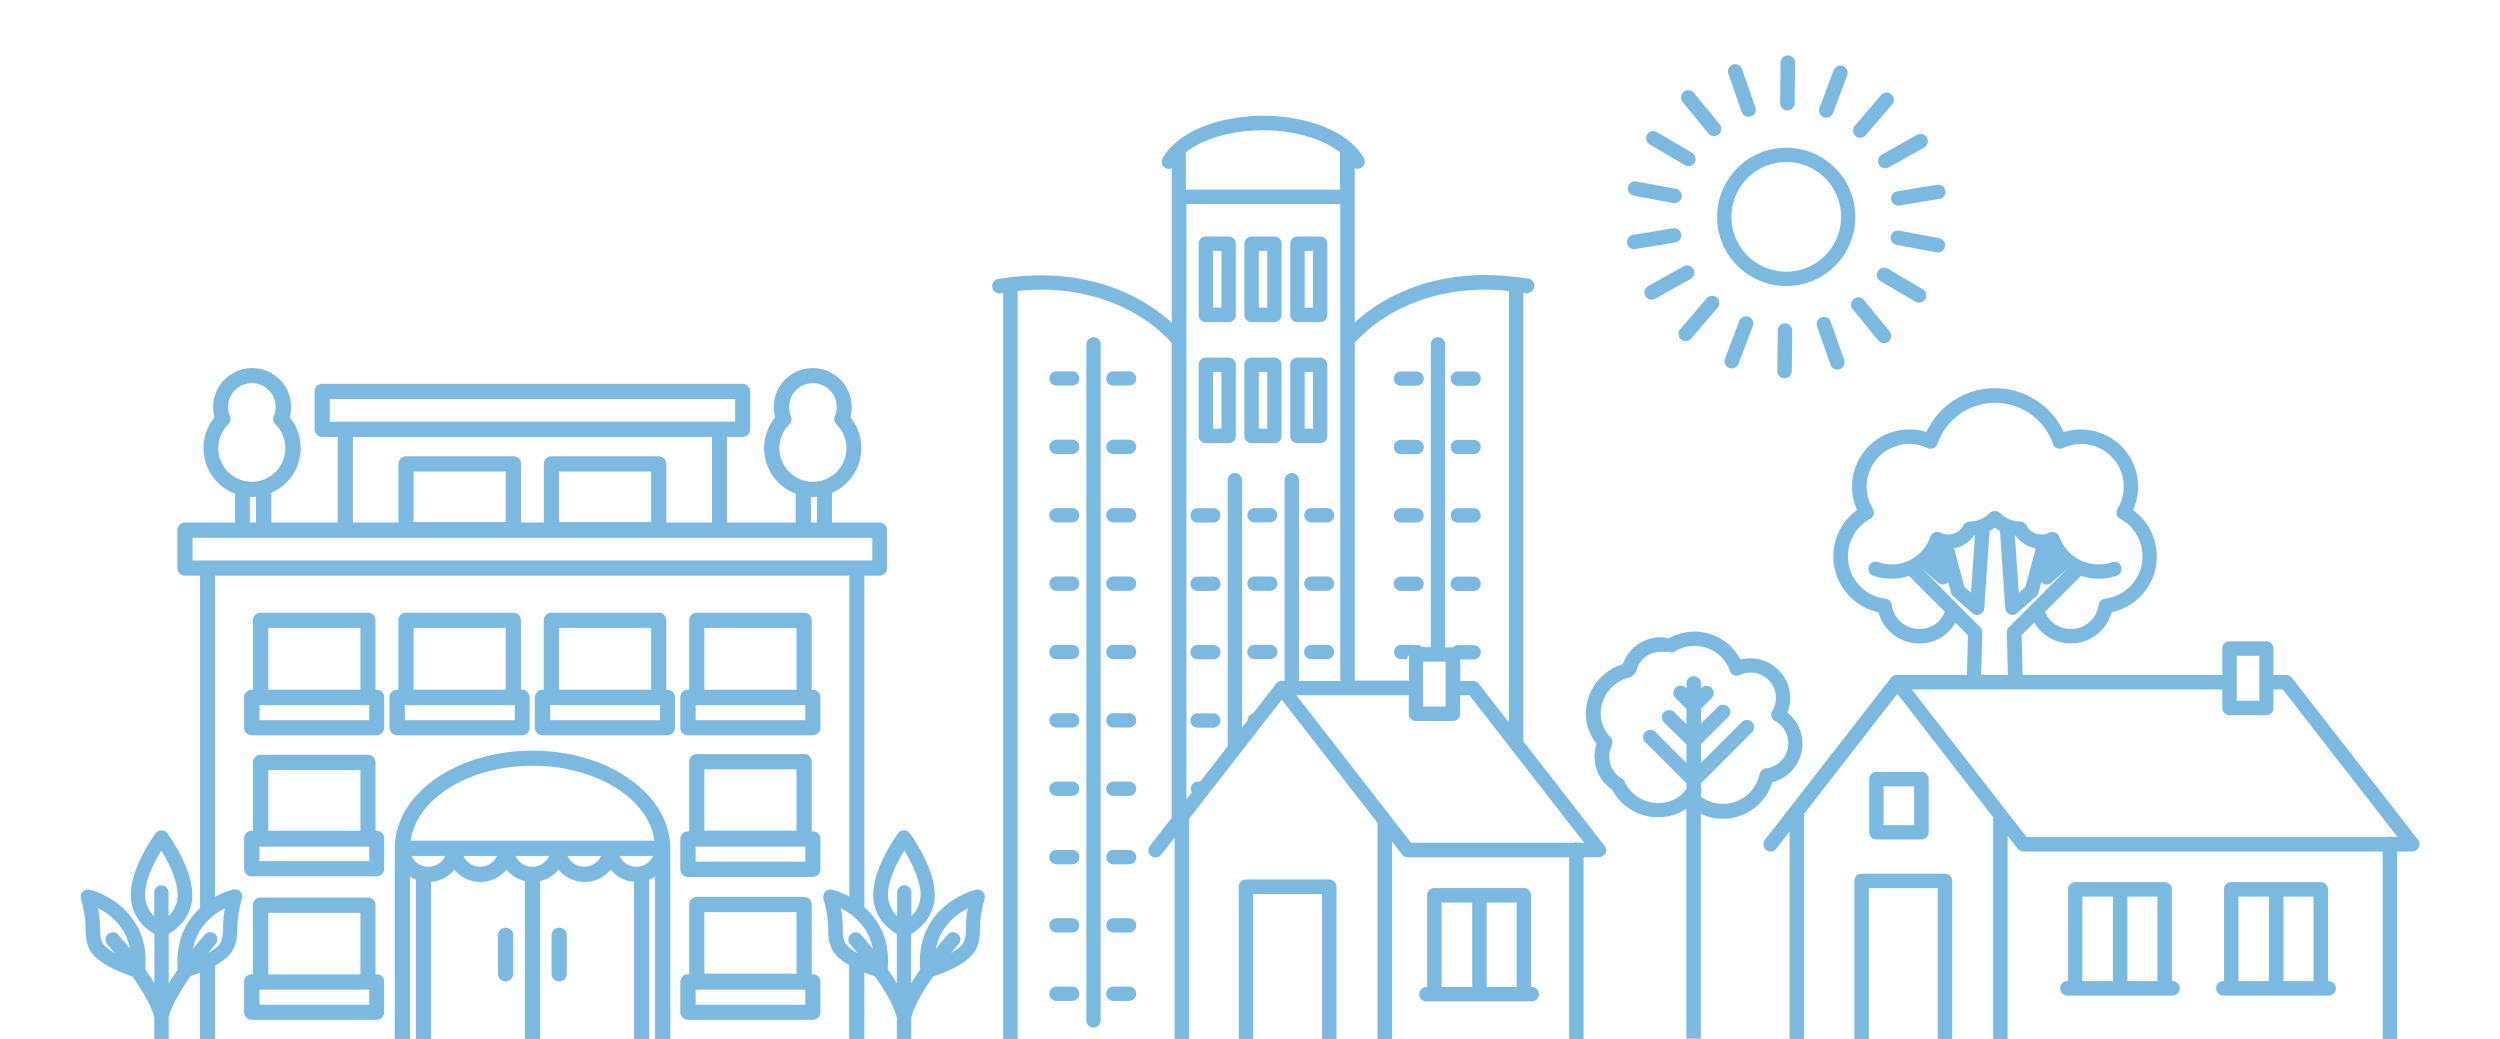 <svg id="Layer_1" data-name="Layer 1" xmlns="http://www.w3.org/2000/svg" viewBox="0 0 1641.5 682.4"><defs><style>.cls-1{fill:#7cb9e1;}</style></defs><title>cityscape</title><g id="Buildings_with_line_CROPPED" data-name="Buildings with line CROPPED"><path class="cls-1" d="M668,191.1a143.93,143.93,0,0,1,15.9-.9c30.3,0,52.1,9.8,65.1,18a92.61,92.61,0,0,1,20.3,17V537.1l-14.2,18.2a4.87,4.87,0,0,0,.8,6.7,4.64,4.64,0,0,0,2.9,1,4.59,4.59,0,0,0,3.7-1.8l8.8-11.3V682.3h9.5V537.6l60.8-78.2,62.9,81V682.2H914V552.6l6.6,8.5a4.59,4.59,0,0,0,3.7,1.8h106V682.2h9.5V562.9h10a2.77,2.77,0,0,0,.9-0.1,0.37,0.37,0,0,0,.3-0.1,1.42,1.42,0,0,0,.6-0.2c0.1,0,.2-0.1.3-0.1s0.3-.2.5-0.3,0.2-.1.3-0.2l0.1-.1,0.2-.2a1.38,1.38,0,0,1,.4-0.3l0.3-.3a1.38,1.38,0,0,0,.3-0.4,0.76,0.76,0,0,0,.2-0.4c0.1-.1.1-0.3,0.2-0.4a0.6,0.6,0,0,0,.1-0.4c0-.1.1-0.3,0.1-0.4a0.9,0.9,0,0,1,.1-0.5V558a0.9,0.9,0,0,0-.1-0.5,0.6,0.6,0,0,0-.1-0.4,2.27,2.27,0,0,0-.1-0.4c-0.1-.1-0.1-0.3-0.2-0.4s-0.1-.3-0.2-0.4-0.2-.3-0.3-0.4a0.1,0.1,0,0,0-.1-0.1l-53.4-68.7V192.2l1.9,0.2h0.6a4.77,4.77,0,0,0,.6-9.5l-7.2-.9h0a171.46,171.46,0,0,0-21.2-1.4c-32.8,0-56.5,10.7-70.6,19.8a110.31,110.31,0,0,0-14.8,11.3V110.4a4.06,4.06,0,0,0,1.9.4,4.7,4.7,0,0,0,4.1-7,35.71,35.71,0,0,0-7.5-9.2l-0.1-.1-0.3-.3c-0.7-.6-1.3-1.2-2-1.7-0.2-.2-0.4-0.3-0.6-0.5-0.5-.4-1.1-0.8-1.6-1.2l-1-.7c-0.6-.4-1.3-0.9-2-1.3l-1.5-.9a5.58,5.58,0,0,1-.8-0.5c-1.1-.6-2.2-1.2-3.3-1.7-0.1,0-.1-0.1-0.2-0.1-2-1-4.2-1.9-6.4-2.8h0a69.74,69.74,0,0,0-6.9-2.3,0.2,0.2,0,0,1-.2-0.1c-1.4-.4-2.9-0.8-4.4-1.2-0.1,0-.3-0.1-0.4-0.1-0.7-.2-1.5-0.3-2.2-0.5a4.25,4.25,0,0,0-1.1-.2l-3.3-.6-1.8-.3-1.7-.3c-1-.1-2.1-0.3-3.2-0.4-0.4,0-.9-0.1-1.3-0.1l-2.8-.3c-0.3,0-.6-0.1-0.9-0.1-1.2-.1-2.5-0.2-3.7-0.2h-1c-1.3,0-2.6-.1-3.9-0.1h0c-1.3,0-2.6,0-3.9.1h-1c-1.2,0-2.5.1-3.7,0.2-0.3,0-.6.1-0.9,0.1l-2.8.3c-0.4,0-.9.1-1.3,0.1-1.1.1-2.1,0.3-3.2,0.4l-1.7.3c-0.6.1-1.2,0.2-1.7,0.3l-3.3.6c-0.4.1-.7,0.1-1.1,0.2-0.8.2-1.5,0.3-2.2,0.5-0.1,0-.3.1-0.4,0.1-1.5.4-3,.8-4.4,1.2a0.2,0.2,0,0,0-.2.1c-2.4.7-4.7,1.5-6.9,2.3h0c-2.2.9-4.3,1.8-6.4,2.8-0.1,0-.1.1-0.2,0.1-1.1.6-2.2,1.1-3.3,1.8a5.58,5.58,0,0,0-.8.5l-1.5.9a22.63,22.63,0,0,0-2,1.3l-1,.7c-0.5.4-1.1,0.8-1.6,1.2-0.2.2-.4,0.3-0.6,0.5-0.7.6-1.4,1.1-2,1.7l-0.3.3-0.1.1a35.71,35.71,0,0,0-7.5,9.2,4.7,4.7,0,0,0,1.8,6.4,4.65,4.65,0,0,0,2.3.6,4.33,4.33,0,0,0,1.9-.4V211.9a119.34,119.34,0,0,0-14.8-11.3c-25.5-16.3-52.5-19.8-70.6-19.8a170.2,170.2,0,0,0-21.2,1.4h0l-7.2.9a4.77,4.77,0,0,0,.6,9.5h0.6l1.9-.2v490h9.5V191.1H668Zm221.5,34.1a95.6,95.6,0,0,1,20.3-17c23.5-14.9,48.4-18,65.1-18a143.94,143.94,0,0,1,15.9.9V474.4l-19.9-25.5a4.59,4.59,0,0,0-3.7-1.8h-8.4V433h8.8a4.7,4.7,0,1,0,0-9.4h-10.3a4.91,4.91,0,0,0-3.5,1.5h-4.9v-199a4.7,4.7,0,0,0-9.4,0V424.9h-5.7a4.91,4.91,0,0,0-3.5-1.5H920a4.7,4.7,0,0,0,0,9.4h3.7a4.8,4.8,0,0,1,1.4-2.5v16.6h-35.5V225.2h-0.1Zm59.7,209.2v29.5h-14.8V434.4h14.8ZM925,456.5v12.2a4.69,4.69,0,0,0,4.7,4.7H954a4.69,4.69,0,0,0,4.7-4.7V456.5h6.1l75.4,96.9h-3.4a5,5,0,0,0-3.4,0H926.56l-75.4-96.9H925ZM778.66,100.1c9-7.3,23.4-12.4,39.3-14h0.2c2.3-.2,4.7-0.4,7-0.5h0.7c1.1,0,2.3-.1,3.4-0.1s2.3,0,3.4.1h0.7c2.4,0.1,4.7.2,7,.5h0.2c15.9,1.6,30.2,6.7,39.3,14v24.4H778.66V100.1Zm0,33.9H880V447.1h-27.1V315.3a4.7,4.7,0,0,0-9.4,0V447h-1.8a2.77,2.77,0,0,0-.9.1h-0.1c-0.3.1-.5,0.1-0.8,0.2-0.1,0-.1,0-0.1.1a2.51,2.51,0,0,0-.7.4,0.1,0.1,0,0,0-.1.1c-0.2.2-.4,0.3-0.6,0.5h0l-0.4.4-15.2,19.6a4.72,4.72,0,0,0-3.6,4.6v0.1l-3.7,4.7V315.3a4.7,4.7,0,1,0-9.4,0V490l-18,23.2h-1.5a4.69,4.69,0,0,0-4.7,4.7,4,4,0,0,0,.7,2.4l-3.6,4.6V223.5h0V134h-0.3Z"/><path class="cls-1" d="M872.76,577.5h-54.7a4.69,4.69,0,0,0-4.7,4.7v100h9.5V587h45.2v95.2h9.5V582.3A4.8,4.8,0,0,0,872.76,577.5Z"/><path class="cls-1" d="M1005.76,648.1h-0.5V587.8a4.69,4.69,0,0,0-4.7-4.7h-58.8a4.69,4.69,0,0,0-4.7,4.7v60.3h-0.5a4.7,4.7,0,0,0,0,9.4h69.2a4.69,4.69,0,0,0,4.7-4.7A4.57,4.57,0,0,0,1005.76,648.1Zm-39.1,0h-20.1V592.6h20.1v55.5Zm29.2,0h-19.7V592.6h19.7v55.5Z"/><path class="cls-1" d="M957.26,388h10.3a4.7,4.7,0,0,0,0-9.4h-10.3a4.69,4.69,0,0,0-4.7,4.7A4.63,4.63,0,0,0,957.26,388Z"/><path class="cls-1" d="M957.26,298.2h10.3a4.7,4.7,0,0,0,0-9.4h-10.3a4.69,4.69,0,0,0-4.7,4.7A4.57,4.57,0,0,0,957.26,298.2Z"/><path class="cls-1" d="M919.86,298.2h10.3a4.7,4.7,0,0,0,0-9.4h-10.3A4.7,4.7,0,0,0,919.86,298.2Z"/><path class="cls-1" d="M957.26,253.3h10.3a4.7,4.7,0,1,0,0-9.4h-10.3a4.69,4.69,0,0,0-4.7,4.7A4.57,4.57,0,0,0,957.26,253.3Z"/><path class="cls-1" d="M834,423.4h-10.3a4.7,4.7,0,1,0,0,9.4H834A4.7,4.7,0,0,0,834,423.4Z"/><path class="cls-1" d="M919.86,253.3h10.3a4.7,4.7,0,1,0,0-9.4h-10.3A4.7,4.7,0,1,0,919.86,253.3Z"/><path class="cls-1" d="M834,378.5h-10.3a4.7,4.7,0,1,0,0,9.4H834A4.7,4.7,0,0,0,834,378.5Z"/><path class="cls-1" d="M834,333.6h-10.3a4.7,4.7,0,1,0,0,9.4H834A4.7,4.7,0,0,0,834,333.6Z"/><path class="cls-1" d="M919.86,343.1h10.3a4.7,4.7,0,0,0,0-9.4h-10.3A4.7,4.7,0,0,0,919.86,343.1Z"/><path class="cls-1" d="M919.86,388h10.3a4.7,4.7,0,1,0,0-9.4h-10.3A4.7,4.7,0,0,0,919.86,388Z"/><path class="cls-1" d="M957.26,343.1h10.3a4.7,4.7,0,0,0,0-9.4h-10.3a4.69,4.69,0,0,0-4.7,4.7A4.57,4.57,0,0,0,957.26,343.1Z"/><path class="cls-1" d="M851.86,291h15a4.69,4.69,0,0,0,4.7-4.7V239.5a4.69,4.69,0,0,0-4.7-4.7h-15a4.69,4.69,0,0,0-4.7,4.7v46.8A4.76,4.76,0,0,0,851.86,291Zm4.8-46.8h5.5v37.3h-5.5V244.2Z"/><path class="cls-1" d="M871.26,423.4H861a4.7,4.7,0,0,0,0,9.4h10.3a4.69,4.69,0,0,0,4.7-4.7A4.63,4.63,0,0,0,871.26,423.4Z"/><path class="cls-1" d="M851.86,211.5h15a4.69,4.69,0,0,0,4.7-4.7V160a4.69,4.69,0,0,0-4.7-4.7h-15a4.69,4.69,0,0,0-4.7,4.7v46.8A4.76,4.76,0,0,0,851.86,211.5Zm4.8-46.8h5.5V202h-5.5V164.7Z"/><path class="cls-1" d="M871.26,378.5H861a4.7,4.7,0,0,0,0,9.4h10.3A4.7,4.7,0,1,0,871.26,378.5Z"/><path class="cls-1" d="M861.06,333.6a4.7,4.7,0,0,0,0,9.4h10.3a4.7,4.7,0,1,0,0-9.4h-10.3Z"/><path class="cls-1" d="M704,468.3h-10.3a4.7,4.7,0,1,0,0,9.4H704A4.7,4.7,0,0,0,704,468.3Z"/><path class="cls-1" d="M741.36,288.7h-10.3a4.7,4.7,0,1,0,0,9.4h10.3A4.7,4.7,0,0,0,741.36,288.7Z"/><path class="cls-1" d="M741.36,513.2h-10.3a4.7,4.7,0,0,0,0,9.4h10.3A4.7,4.7,0,0,0,741.36,513.2Z"/><path class="cls-1" d="M741.36,378.5h-10.3a4.7,4.7,0,1,0,0,9.4h10.3A4.7,4.7,0,0,0,741.36,378.5Z"/><path class="cls-1" d="M741.36,423.4h-10.3a4.7,4.7,0,1,0,0,9.4h10.3A4.7,4.7,0,0,0,741.36,423.4Z"/><path class="cls-1" d="M741.36,558.1h-10.3a4.7,4.7,0,1,0,0,9.4h10.3A4.7,4.7,0,1,0,741.36,558.1Z"/><path class="cls-1" d="M741.36,602.9h-10.3a4.7,4.7,0,0,0,0,9.4h10.3A4.7,4.7,0,0,0,741.36,602.9Z"/><path class="cls-1" d="M741.36,647.8h-10.3a4.7,4.7,0,0,0,0,9.4h10.3A4.7,4.7,0,0,0,741.36,647.8Z"/><path class="cls-1" d="M741.36,468.3h-10.3a4.7,4.7,0,1,0,0,9.4h10.3A4.7,4.7,0,0,0,741.36,468.3Z"/><path class="cls-1" d="M704,333.6h-10.3a4.7,4.7,0,1,0,0,9.4H704a4.69,4.69,0,0,0,4.7-4.7A4.63,4.63,0,0,0,704,333.6Z"/><path class="cls-1" d="M704,378.5h-10.3a4.7,4.7,0,1,0,0,9.4H704A4.7,4.7,0,0,0,704,378.5Z"/><path class="cls-1" d="M704,423.4h-10.3a4.7,4.7,0,1,0,0,9.4H704a4.69,4.69,0,0,0,4.7-4.7A4.63,4.63,0,0,0,704,423.4Z"/><path class="cls-1" d="M704,243.8h-10.3a4.7,4.7,0,1,0,0,9.4H704a4.69,4.69,0,0,0,4.7-4.7A4.63,4.63,0,0,0,704,243.8Z"/><path class="cls-1" d="M704,288.7h-10.3a4.7,4.7,0,1,0,0,9.4H704a4.69,4.69,0,0,0,4.7-4.7A4.63,4.63,0,0,0,704,288.7Z"/><path class="cls-1" d="M704,647.8h-10.3a4.7,4.7,0,1,0,0,9.4H704A4.7,4.7,0,0,0,704,647.8Z"/><path class="cls-1" d="M718,221.4a4.69,4.69,0,0,0-4.7,4.7V670a4.7,4.7,0,1,0,9.4,0V226.1A4.69,4.69,0,0,0,718,221.4Z"/><path class="cls-1" d="M704,602.9h-10.3a4.7,4.7,0,0,0,0,9.4H704A4.7,4.7,0,0,0,704,602.9Z"/><path class="cls-1" d="M704,513.2h-10.3a4.7,4.7,0,0,0,0,9.4H704A4.7,4.7,0,0,0,704,513.2Z"/><path class="cls-1" d="M704,558.1h-10.3a4.7,4.7,0,1,0,0,9.4H704a4.69,4.69,0,0,0,4.7-4.7A4.63,4.63,0,0,0,704,558.1Z"/><path class="cls-1" d="M741.36,243.8h-10.3a4.7,4.7,0,1,0,0,9.4h10.3A4.7,4.7,0,1,0,741.36,243.8Z"/><path class="cls-1" d="M741.36,333.6h-10.3a4.7,4.7,0,1,0,0,9.4h10.3A4.7,4.7,0,0,0,741.36,333.6Z"/><path class="cls-1" d="M786.36,477.8h10.3a4.7,4.7,0,0,0,0-9.4h-10.3a4.69,4.69,0,0,0-4.7,4.7A4.63,4.63,0,0,0,786.36,477.8Z"/><path class="cls-1" d="M791.76,211.5h15a4.69,4.69,0,0,0,4.7-4.7V160a4.69,4.69,0,0,0-4.7-4.7h-15a4.69,4.69,0,0,0-4.7,4.7v46.8A4.63,4.63,0,0,0,791.76,211.5Zm4.7-46.8H802V202h-5.5V164.7Z"/><path class="cls-1" d="M791.76,291h15a4.69,4.69,0,0,0,4.7-4.7V239.5a4.69,4.69,0,0,0-4.7-4.7h-15a4.69,4.69,0,0,0-4.7,4.7v46.8A4.63,4.63,0,0,0,791.76,291Zm4.7-46.8H802v37.3h-5.5V244.2Z"/><path class="cls-1" d="M786.36,343.1h10.3a4.7,4.7,0,0,0,0-9.4h-10.3a4.69,4.69,0,0,0-4.7,4.7A4.57,4.57,0,0,0,786.36,343.1Z"/><path class="cls-1" d="M786.36,388h10.3a4.7,4.7,0,1,0,0-9.4h-10.3a4.69,4.69,0,0,0-4.7,4.7A4.63,4.63,0,0,0,786.36,388Z"/><path class="cls-1" d="M786.36,432.9h10.3a4.7,4.7,0,0,0,0-9.4h-10.3a4.69,4.69,0,0,0-4.7,4.7A4.63,4.63,0,0,0,786.36,432.9Z"/><path class="cls-1" d="M821.76,211.5h15a4.69,4.69,0,0,0,4.7-4.7V160a4.69,4.69,0,0,0-4.7-4.7h-15a4.69,4.69,0,0,0-4.7,4.7v46.8A4.76,4.76,0,0,0,821.76,211.5Zm4.8-46.8h5.5V202h-5.5V164.7Z"/><path class="cls-1" d="M821.76,291h15a4.69,4.69,0,0,0,4.7-4.7V239.5a4.69,4.69,0,0,0-4.7-4.7h-15a4.69,4.69,0,0,0-4.7,4.7v46.8A4.76,4.76,0,0,0,821.76,291Zm4.8-46.8h5.5v37.3h-5.5V244.2Z"/><path class="cls-1" d="M1185,533.8h0l60.8-78.2,62.9,81V682.2h9.5V548.8l6.6,8.5a4.59,4.59,0,0,0,3.7,1.8h236V682.2h9.5V559.1h10a1.27,1.27,0,0,0,.6-0.1h0.2c0.2,0,.4-0.1.6-0.1h0.1l0.6-.3,0.1-.1a2.09,2.09,0,0,0,.6-0.4h0l0.6-.6,0.1-.1a4.23,4.23,0,0,0,.5-0.7,0.1,0.1,0,0,1,.1-0.1c0.1-.2.2-0.5,0.3-0.7v-0.1c0.1-.3.1-0.5,0.2-0.8v-1a1.27,1.27,0,0,0-.1-0.6v-0.2c0-.1-0.1-0.2-0.1-0.3s-0.1-.4-0.2-0.6-0.1-.2-0.1-0.3a1.38,1.38,0,0,0-.3-0.4c0-.1-0.1-0.1-0.1-0.2L1504.86,445a4.59,4.59,0,0,0-3.7-1.8h-8.4V425.8a4.69,4.69,0,0,0-4.7-4.7h-24.2a4.69,4.69,0,0,0-4.7,4.7v17.4h-131.1l-0.7-26.1,8.3-8.3a27.89,27.89,0,0,0,50.9-6.8,37.5,37.5,0,0,0,14-67.1,37.08,37.08,0,0,0,3.3-15.4,37.51,37.51,0,0,0-37.5-37.5,38.65,38.65,0,0,0-11.3,1.7,49.71,49.71,0,0,0-90.2,0,35.58,35.58,0,0,0-11.3-1.7,37.51,37.51,0,0,0-37.5,37.5,37.07,37.07,0,0,0,3.3,15.4,37.5,37.5,0,0,0,14,67.1,27.75,27.75,0,0,0,26.7,20.5,27,27,0,0,0,23.9-13.6l8.2,8.2-0.7,26.1h-46.6a0.76,0.76,0,0,0-.4.1h-0.2c-0.1,0-.2.1-0.3,0.1a0.2,0.2,0,0,0-.2.1c-0.1,0-.2.1-0.3,0.1s-0.1.1-.2,0.1-0.2.1-.3,0.1-0.1.1-.2,0.1l-0.2.2a0.38,0.38,0,0,0-.2.2l-0.2.2-0.2.2-0.2.2-0.1.1-82.8,106.4a4.87,4.87,0,0,0,.8,6.7,4.64,4.64,0,0,0,2.9,1,4.59,4.59,0,0,0,3.7-1.8l8.8-11.3V682.2h9.5V533.8h0.4Zm283.7-103.2h14.8v29.5h-14.8V430.6ZM1260.16,413a18.21,18.21,0,0,1-18-15.8,4.88,4.88,0,0,0-4.1-4.1,28,28,0,0,1-10.1-52.4,4.76,4.76,0,0,0,2.3-2.9,5.23,5.23,0,0,0-.5-3.7,27.75,27.75,0,0,1-4.1-14.6,28.08,28.08,0,0,1,28-28,27,27,0,0,1,11.9,2.7,4.81,4.81,0,0,0,3.9.1,4.52,4.52,0,0,0,2.6-2.8,40.24,40.24,0,0,1,76,0,4.52,4.52,0,0,0,2.6,2.8,4.83,4.83,0,0,0,3.9-.1,27.26,27.26,0,0,1,11.9-2.7,28.08,28.08,0,0,1,28,28,27.75,27.75,0,0,1-4.1,14.6,4.37,4.37,0,0,0-.5,3.7,4.5,4.5,0,0,0,2.3,2.9,28,28,0,0,1-10.1,52.4,4.58,4.58,0,0,0-4.1,4.1,18.21,18.21,0,0,1-18,15.8c-8,0-14.6-4.5-17.1-11.3l23.6-23.6a36.83,36.83,0,0,0,11.4,1.9,38.23,38.23,0,0,0,12-2,4.68,4.68,0,0,0,2.9-6,4.76,4.76,0,0,0-6-2.9,27.16,27.16,0,0,1-34.5-16.6c0-.1-0.1-0.2-0.1-0.3s-0.1-.2-0.1-0.3l-0.1-.1a1.38,1.38,0,0,0-.3-0.4,1.38,1.38,0,0,1-.3-0.4l-0.3-.3-0.3-.3c-0.1-.1-0.3-0.2-0.4-0.3a0.52,0.52,0,0,0-.4-0.2c-0.1-.1-0.3-0.1-0.4-0.2s-0.3-.1-0.4-0.2-0.3-.1-0.5-0.1-0.3-.1-0.4-0.1h-1a0.6,0.6,0,0,0-.4.1c-0.2,0-.3.1-0.5,0.1h-0.1c-0.1,0-.2.1-0.3,0.1s-0.2.1-.3,0.1a11.22,11.22,0,0,1-15.1-4.8c0-.1-0.1-0.1-0.1-0.2s-0.2-.3-0.3-0.4l-0.3-.3-0.3-.3a416714.41,416714.41,0,0,0-.8-0.6,0.76,0.76,0,0,0-.4-0.2c-0.1-.1-0.3-0.1-0.4-0.2a0.6,0.6,0,0,0-.4-0.1c-0.1,0-.3-0.1-0.4-0.1a0.9,0.9,0,0,1-.5-0.1h-0.3a18,18,0,0,1-12.9-5.4,4.76,4.76,0,0,0-3.4-1.4h-0.4a4.76,4.76,0,0,0-3.4,1.4,17.83,17.83,0,0,1-12.9,5.4h-0.3a0.9,0.9,0,0,0-.5.1,2.27,2.27,0,0,0-.4.1c-0.1,0-.3.1-0.4,0.1s-0.3.1-.4,0.2-0.3.1-.4,0.2-0.3.2-.4,0.3a1.38,1.38,0,0,1-.4.3l-0.3.3-0.3.3c-0.1.1-.2,0.3-0.3,0.4s-0.1.1-.1,0.2a11.14,11.14,0,0,1-15.1,4.8,0.37,0.37,0,0,0-.3-0.1c-0.1,0-.2-0.1-0.3-0.1h-0.1a0.9,0.9,0,0,0-.5-0.1c-0.1,0-.3-0.1-0.4-0.1h-1a0.6,0.6,0,0,0-.4.1c-0.2,0-.3.1-0.5,0.1a0.76,0.76,0,0,0-.4.2c-0.1.1-.3,0.1-0.4,0.2a0.76,0.76,0,0,1-.4.2c-0.1.1-.3,0.2-0.4,0.3l-0.3.3-0.3.3a1.38,1.38,0,0,0-.3.4c-0.1.1-.2,0.3-0.3,0.4l-0.1.1a0.37,0.37,0,0,0-.1.3c0,0.1-.1.2-0.1,0.3a27,27,0,0,1-34.4,16.6,4.71,4.71,0,1,0-3.1,8.9,36,36,0,0,0,12,2,36.34,36.34,0,0,0,11.4-1.9l23.6,23.6A17.68,17.68,0,0,1,1260.16,413Zm76.5-52.9-6.8,25.3-4.3,3.8-2.6-37.5a0.75,0.75,0,0,1,.5.1A21.56,21.56,0,0,0,1336.66,360.1Zm-39.9-8.5-2.6,37.5-4.3-3.8-6.8-25.3a20.55,20.55,0,0,0,13.1-8.4h0.6Zm-34.4,22.1h0l10.2,8.9a4.65,4.65,0,0,0,3.1,1.2,4.2,4.2,0,0,0,2.4-.7,10.62,10.62,0,0,0,1.1-.9l1.9,7a4.25,4.25,0,0,0,1.4,2.3l12.6,11.1a4.65,4.65,0,0,0,3.1,1.2,3.92,3.92,0,0,0,1.8-.4,4.69,4.69,0,0,0,2.9-4.1l3.5-50.7a23.94,23.94,0,0,0,3.4-2.1,23.94,23.94,0,0,0,3.4,2.1l3.5,50.7a4.87,4.87,0,0,0,2.9,4.1,5.84,5.84,0,0,0,1.8.4,4.47,4.47,0,0,0,3.1-1.2l12.6-11.1a4.25,4.25,0,0,0,1.4-2.3l1.9-7a3.13,3.13,0,0,0,1.1.9,5.13,5.13,0,0,0,2.4.7,4.47,4.47,0,0,0,3.1-1.2l10.1-8.9h0.1l-38.1,38.1a5,5,0,0,0-1.4,3.5l0.7,27.9h-17.5l0.7-27.9a5,5,0,0,0-1.4-3.5Zm196.8,79v12.2a4.69,4.69,0,0,0,4.7,4.7h24.2a4.69,4.69,0,0,0,4.7-4.7V452.7h6.1l75.4,96.9h-3.4a4.85,4.85,0,0,0-2.7-.2,6.35,6.35,0,0,0-.7.2h-236.8l-75.4-96.9h203.9Z"/><path class="cls-1" d="M1277,573.7h-54.7a4.69,4.69,0,0,0-4.7,4.7V682.2h9.5V583.1h45.2v99.1h9.5V578.4A4.72,4.72,0,0,0,1277,573.7Z"/><path class="cls-1" d="M1533.66,648a4.85,4.85,0,0,0-4.8-3.8h-0.3V583.9a4.69,4.69,0,0,0-4.7-4.7H1465a4.69,4.69,0,0,0-4.7,4.7v60.3h-0.5a4.7,4.7,0,0,0-4.6,5.7,4.85,4.85,0,0,0,4.8,3.8h69A4.76,4.76,0,0,0,1533.66,648Zm-43.8-3.8h-20.1V588.7h20.1v55.5Zm29.2,0h-19.7V588.7h19.7v55.5Z"/><path class="cls-1" d="M1426.36,644.2h-0.3V583.9a4.69,4.69,0,0,0-4.7-4.7h-58.8a4.69,4.69,0,0,0-4.7,4.7v60.3h-0.5a4.7,4.7,0,0,0-4.6,5.7,4.85,4.85,0,0,0,4.8,3.8h69a4.7,4.7,0,0,0,4.6-5.7A4.85,4.85,0,0,0,1426.36,644.2Zm-39,0h-20.1V588.7h20.1v55.5Zm29.2,0h-19.7V588.7h19.7v55.5Z"/><path class="cls-1" d="M1261.66,506.8h-29.6a4.69,4.69,0,0,0-4.7,4.7v35a4.69,4.69,0,0,0,4.7,4.7h29.6a4.69,4.69,0,0,0,4.7-4.7v-35A4.69,4.69,0,0,0,1261.66,506.8Zm-4.8,35h-20.1V516.3h20.1v25.5Z"/><path class="cls-1" d="M1173.56,72.5h0a4.78,4.78,0,0,0,4.8-4.7l0.3-26.6a4.78,4.78,0,0,0-4.7-4.8h-0.1a4.69,4.69,0,0,0-4.7,4.7l-0.3,26.6A4.78,4.78,0,0,0,1173.56,72.5Z"/><path class="cls-1" d="M1143.56,73.5a4.71,4.71,0,0,0,4.5,3.2,4.53,4.53,0,0,0,1.6-.3,4.68,4.68,0,0,0,2.9-6l-8.8-25.1a4.71,4.71,0,0,0-8.9,3.1Z"/><path class="cls-1" d="M1121.76,87.7a4.77,4.77,0,0,0,6.7.6,4.86,4.86,0,0,0,.7-6.7L1112.26,61a4.76,4.76,0,1,0-7.4,6Z"/><path class="cls-1" d="M1083.26,94.9l22.9,13.5a5.49,5.49,0,0,0,2.4.7,4.71,4.71,0,0,0,2.4-8.8l-22.9-13.5A4.71,4.71,0,1,0,1083.26,94.9Z"/><path class="cls-1" d="M1072.46,128.4l26.1,4.9a2.77,2.77,0,0,0,.9.1,4.89,4.89,0,0,0,4.7-3.9,4.63,4.63,0,0,0-3.8-5.5l-26.1-4.9A4.74,4.74,0,0,0,1072.46,128.4Z"/><path class="cls-1" d="M1073,163.6a2.2,2.2,0,0,0,.8-0.1l26.2-4.3a4.71,4.71,0,1,0-1.5-9.3l-26.2,4.3a4.73,4.73,0,0,0-3.9,5.4A4.55,4.55,0,0,0,1073,163.6Z"/><path class="cls-1" d="M1111.86,176.7a4.76,4.76,0,0,0-6.5-1.8l-23.2,13a4.76,4.76,0,0,0-1.8,6.5,4.87,4.87,0,0,0,4.1,2.4,4.65,4.65,0,0,0,2.3-.6l23.2-13A4.71,4.71,0,0,0,1111.86,176.7Z"/><path class="cls-1" d="M1106.86,224a4.75,4.75,0,0,0,3.6-1.7l17.3-20.2a4.75,4.75,0,1,0-7.2-6.2l-17.3,20.2a4.75,4.75,0,0,0,.5,6.7A4.65,4.65,0,0,0,1106.86,224Z"/><path class="cls-1" d="M1142.06,210.6l-9.4,24.9a4.7,4.7,0,0,0,2.8,6.1,5.08,5.08,0,0,0,1.7.3,4.72,4.72,0,0,0,4.4-3.1l9.4-24.9A4.75,4.75,0,0,0,1142.06,210.6Z"/><path class="cls-1" d="M1172,212.3a4.69,4.69,0,0,0-4.7,4.7l-0.3,26.6a4.78,4.78,0,0,0,4.7,4.8h0.1a4.69,4.69,0,0,0,4.7-4.7l0.3-26.6a4.8,4.8,0,0,0-4.8-4.8h0Z"/><path class="cls-1" d="M1196,208.4a4.68,4.68,0,0,0-2.9,6l8.8,25.1a4.71,4.71,0,0,0,4.5,3.2,4.53,4.53,0,0,0,1.6-.3,4.68,4.68,0,0,0,2.9-6l-8.8-25.1A4.75,4.75,0,0,0,1196,208.4Z"/><path class="cls-1" d="M1233.36,223.7a4.77,4.77,0,0,0,6.7.6,4.86,4.86,0,0,0,.7-6.7l-16.9-20.6a4.76,4.76,0,1,0-7.4,6Z"/><path class="cls-1" d="M1260,198.7a4.71,4.71,0,0,0,2.4-8.8l-22.9-13.5a4.75,4.75,0,0,0-4.8,8.2l22.9,13.5A4.75,4.75,0,0,0,1260,198.7Z"/><path class="cls-1" d="M1272.36,165.8a4.89,4.89,0,0,0,4.7-3.9,4.63,4.63,0,0,0-3.8-5.5l-26.1-4.9a4.73,4.73,0,1,0-1.7,9.3l26.1,4.9A2,2,0,0,0,1272.36,165.8Z"/><path class="cls-1" d="M1241.76,131a4.82,4.82,0,0,0,4.7,4,2.2,2.2,0,0,0,.8-0.1l26.2-4.3a4.71,4.71,0,1,0-1.5-9.3l-26.2,4.3A4.74,4.74,0,0,0,1241.76,131Z"/><path class="cls-1" d="M1233.76,108.1a4.87,4.87,0,0,0,4.1,2.4,4.65,4.65,0,0,0,2.3-.6l23.2-13a4.77,4.77,0,1,0-4.7-8.3l-23.2,13A4.82,4.82,0,0,0,1233.76,108.1Z"/><path class="cls-1" d="M1221.46,90.5a4.75,4.75,0,0,0,3.6-1.7l17.3-20.2a4.75,4.75,0,1,0-7.2-6.2l-17.3,20.2a4.75,4.75,0,0,0,.5,6.7A4.65,4.65,0,0,0,1221.46,90.5Z"/><path class="cls-1" d="M1197.46,77a5.08,5.08,0,0,0,1.7.3,4.72,4.72,0,0,0,4.4-3.1l9.4-24.9a4.75,4.75,0,0,0-8.9-3.3l-9.4,24.9A4.86,4.86,0,0,0,1197.46,77Z"/><path class="cls-1" d="M1172.86,97a45.4,45.4,0,1,0,45.4,45.4A45.43,45.43,0,0,0,1172.86,97Zm0,81.4a36,36,0,1,1,36-36A36,36,0,0,1,1172.86,178.4Z"/><path class="cls-1" d="M110.76,667.7c0.1-.3.2-0.5,0.3-0.8,2.1-7.7,8.1-17.4,14.1-26,1.5-.5,3.7-1.2,6.1-2.2v43.5h10V634a48.5,48.5,0,0,0,7.4-5.1c6.9-6,7.1-13.7,7.2-19.9,0-1.5.1-2.9,0.2-4.2a81.21,81.21,0,0,1,2.8-14.7,4.83,4.83,0,0,0-1.1-4.7,4.91,4.91,0,0,0-4.6-1.4,50.36,50.36,0,0,0-11.9,4.9V378h416.4V588.7a52.18,52.18,0,0,0-11.2-4.5,4.82,4.82,0,0,0-5.7,6.1,81.21,81.21,0,0,1,2.8,14.7c0.1,1.4.1,2.8,0.2,4.2,0.1,6.2.3,13.9,7.2,19.9a52.38,52.38,0,0,0,6.6,4.7v48.6h10V638.6c2.8,1.1,5.2,1.9,6.9,2.5,6.1,8.6,12,18.3,14.1,26a6.89,6.89,0,0,0,.3.8v14.5h9.5V667.9c0.1-.3.2-0.5,0.3-0.8,2.1-7.7,8.1-17.4,14.1-26,4.9-1.5,16.1-5.6,23.5-12,6.9-6,7.1-13.7,7.2-19.9,0-1.5.1-2.9,0.2-4.2a81.21,81.21,0,0,1,2.8-14.7,4.83,4.83,0,0,0-1.1-4.7,4.91,4.91,0,0,0-4.6-1.4c-1,.2-25.1,6.3-33.9,29.9a51.61,51.61,0,0,0-2.6,22.4c-2,3-4.1,6-6,9.1V613.2c5.2-3,15.5-10.8,15.5-25.7,0-18-15.7-39.4-16.4-40.4a4.75,4.75,0,0,0-7.6,0c-0.7.9-16.4,22.3-16.4,40.4,0,14.9,10.2,22.7,15.5,25.7v32.4c-1.9-3.1-3.9-6.2-6-9.1,0.3-3.4.9-13-2.6-22.4a45.67,45.67,0,0,0-12.7-18.4V378h9.9a5,5,0,0,0,5-5V348.1a5,5,0,0,0-5-5h-31.2V323.6a32,32,0,0,0,12.1-49.6,25.17,25.17,0,0,0,.9-6.7,25.6,25.6,0,0,0-51.2,0,25.17,25.17,0,0,0,.9,6.7,32,32,0,0,0,13.5,50.2v18.9h-45.1V286.9h10.2a5,5,0,0,0,5-5V257a5,5,0,0,0-5-5h-276a5,5,0,0,0-5,5v24.9a5,5,0,0,0,5,5h10.2v56.2h-43.6V323.6a32,32,0,0,0,12.1-49.6,25.17,25.17,0,0,0,.9-6.7,25.6,25.6,0,1,0-51.2,0,25.17,25.17,0,0,0,.9,6.7,32,32,0,0,0,13.5,50.2v18.9h-32.9a5,5,0,0,0-5,5V373a5,5,0,0,0,5,5h9.9V596.3a46.49,46.49,0,0,0-12,17.8,51.61,51.61,0,0,0-2.6,22.4c-2,3-4.1,6-6,9.1V613.2c5.2-3,15.5-10.8,15.5-25.7,0-18-15.7-39.4-16.4-40.4a4.75,4.75,0,0,0-7.6,0c-0.7.9-16.4,22.3-16.4,40.4,0,14.9,10.2,22.7,15.5,25.7v32.4c-1.9-3.1-3.9-6.2-6-9.1,0.3-3.4.9-13-2.6-22.4-8.8-23.7-32.9-29.7-33.9-29.9a4.82,4.82,0,0,0-5.7,6.1A81.21,81.21,0,0,1,56,605c0.1,1.4.1,2.8,0.2,4.2,0.1,6.2.3,13.9,7.2,19.9,7.4,6.4,18.6,10.4,23.5,12,6.1,8.6,12,18.3,14.1,26a6.89,6.89,0,0,0,.3.8v14.5h9.5V667.7Zm505.3-50.4c4.2-11.2,12.9-17.5,19.4-20.9-0.4,2.3-.8,4.9-1,7.6-0.1,1.6-.2,3.2-0.2,4.8-0.1,6.2-.4,9.8-3.9,12.9a35,35,0,0,1-5.8,4c2.7-3.4,4.6-5.5,4.7-5.6a4.75,4.75,0,1,0-7.1-6.3c-0.4.4-3.4,3.9-7.6,9.2A32.1,32.1,0,0,1,616.06,617.3Zm-33-29.8c0-9.9,6.4-22,10.7-29,4.7,7.6,10.7,19.6,10.7,29a19.3,19.3,0,0,1-6,14V586a4.7,4.7,0,0,0-9.4,0v15.5A19.3,19.3,0,0,1,583.06,587.5Zm-11.5,29.8a30,30,0,0,1,1.5,5.7c-4.1-5.2-7.2-8.7-7.6-9.1a4.75,4.75,0,1,0-7.1,6.3c0.1,0.1,1.9,2.2,4.7,5.6a35,35,0,0,1-5.8-4c-3.6-3.1-3.8-6.7-3.9-12.9,0-1.6-.1-3.2-0.2-4.8-0.2-2.7-.6-5.3-1-7.7C558.66,599.7,567.36,606.1,571.56,617.3Zm-59.8-323a21.86,21.86,0,0,1,6.5-15.6,5.07,5.07,0,0,0,1.1-5.5,15.31,15.31,0,0,1-1.2-6,15.6,15.6,0,1,1,31.2,0,15.31,15.31,0,0,1-1.2,6,5.11,5.11,0,0,0,1.1,5.5A22,22,0,1,1,511.76,294.3Zm24.7,31.9v16.9h-4V326.3h1.3C534.66,326.3,535.56,326.2,536.46,326.2Zm-319.9-49.3V262h266.1v14.9H216.56Zm216,22.7h-70.5a5,5,0,0,0-5,5v38.5h-14.9V304.6a5,5,0,0,0-5-5h-70.5a5,5,0,0,0-5,5v38.5h-29.9V286.9h235.7v56.2h-29.9V304.6A5.08,5.08,0,0,0,432.56,299.6Zm-5,10v33.2h-60.5V309.6h60.5Zm-95.5,0v33.2h-60.5V309.6h60.5Zm-188.7-15.3a21.86,21.86,0,0,1,6.5-15.6,5.07,5.07,0,0,0,1.1-5.5,15.31,15.31,0,0,1-1.2-6,15.6,15.6,0,0,1,31.2,0,15.31,15.31,0,0,1-1.2,6,5.11,5.11,0,0,0,1.1,5.5A22,22,0,1,1,143.36,294.3Zm24.7,31.9v16.9h-4V326.3h1.3C166.26,326.3,167.16,326.2,168.06,326.2ZM126.46,368V353.1h446.3V368H126.46Zm1.8,249.3c4.2-11.2,12.9-17.5,19.4-20.9-0.4,2.3-.8,4.9-1,7.6-0.1,1.6-.2,3.2-0.2,4.8-0.1,6.2-.4,9.8-3.9,12.9a46.31,46.31,0,0,1-5.6,3.9h-0.1c2.7-3.3,4.5-5.4,4.6-5.5a4.75,4.75,0,1,0-7.1-6.3c-0.4.4-3.4,3.9-7.6,9.2A32.09,32.09,0,0,1,128.26,617.3Zm-50.5-3.4a4.75,4.75,0,1,0-7.1,6.3c0.1,0.1,1.9,2.2,4.7,5.6a35,35,0,0,1-5.8-4c-3.6-3.1-3.8-6.7-3.9-12.9,0-1.6-.1-3.2-0.2-4.8-0.2-2.7-.6-5.3-1-7.7,6.5,3.3,15.2,9.6,19.4,20.9a30,30,0,0,1,1.5,5.7C81.26,617.8,78.16,614.3,77.76,613.9Zm23.5-27.9v15.5a19.12,19.12,0,0,1-6-14c0-9.9,6.4-22,10.7-29,4.7,7.6,10.7,19.6,10.7,29a19.3,19.3,0,0,1-6,14V586A4.7,4.7,0,1,0,101.26,586Z"/><path class="cls-1" d="M1116.86,534.4a34,34,0,0,0,46.9-20.8,26.11,26.11,0,0,0,9.9-45.7,25.47,25.47,0,0,0,1.8-9.5,26.12,26.12,0,0,0-26.1-26.1,28.21,28.21,0,0,0-6.5.8,34.13,34.13,0,0,0-47.4-13.8,4.42,4.42,0,0,0-1.6-.6,26.16,26.16,0,0,0-28.3,17.4,34.24,34.24,0,0,0-24.3,33.5,31.33,31.33,0,0,0,7.1,18.8,26.1,26.1,0,0,0,10.2,30.1c0,0.1.1,0.2,0.1,0.3a34.14,34.14,0,0,0,35.4,17.4,31.06,31.06,0,0,0,13.2-5.3V682h9.5V534.4h0.1Zm-9.5-85.7v3.4l-0.6-.6a4.74,4.74,0,0,0-6.7,6.7l7.3,7.3v10l-8.2-8a4.74,4.74,0,0,0-6.6,6.8l14.8,14.5V501l-20.3-20.3a4.74,4.74,0,1,0-6.7,6.7l27,27v3.4a21.66,21.66,0,0,1-14.6,9.2,24.6,24.6,0,0,1-25.5-12.6l-0.1-.1a5.29,5.29,0,0,0-2.2-3.1,16.45,16.45,0,0,1-6.9-20.9,9.37,9.37,0,0,0,.4-1.6,4.61,4.61,0,0,0-1-4.6c-5-5.5-7-11.2-6.3-18a24.6,24.6,0,0,1,18.8-21.3,5.11,5.11,0,0,0,2.9-2,4.73,4.73,0,0,0,1.6-2.5,16.52,16.52,0,0,1,18.3-12.2,4.45,4.45,0,0,0,2.3-.3,4.61,4.61,0,0,0,4.8-.1,24,24,0,0,1,12.8-3.6,24.6,24.6,0,0,1,23.2,16.4,4.52,4.52,0,0,0,2.6,2.8,4.83,4.83,0,0,0,3.9-.1,17.15,17.15,0,0,1,7.1-1.6,16.62,16.62,0,0,1,16.6,16.6,15.93,15.93,0,0,1-2.4,8.6,4.37,4.37,0,0,0-.5,3.7,4.5,4.5,0,0,0,2.3,2.9,16.61,16.61,0,0,1-5.9,31.1h-0.2c-0.2,0-.3.1-0.5,0.1s-0.3.1-.4,0.1a1.47,1.47,0,0,0-.4.2c-0.1.1-.3,0.1-0.4,0.2s-0.3.2-.4,0.3l-0.3.3-0.3.3-0.3.3c-0.1.1-.2,0.3-0.3,0.4a0.76,0.76,0,0,0-.2.4c-0.1.1-.1,0.3-0.2,0.4s-0.1.3-.2,0.5a0.2,0.2,0,0,1-.1.2,24.54,24.54,0,0,1-38.5,14.9v-2.9a4.7,4.7,0,0,0,0-3.5v-2.4l33.6-33.6a4.74,4.74,0,0,0-6.7-6.7l-26.9,26.9V488.6l17.9-17.9a4.74,4.74,0,0,0-6.7-6.7l-11.2,11.2v-9.8l7.1-7.1a4.74,4.74,0,0,0-6.7-6.7l-0.4.4v-3.3a4.69,4.69,0,0,0-4.7-4.7A4.78,4.78,0,0,0,1107.36,448.7Z"/><path class="cls-1" d="M412.76,511.1c-17-11.8-39.4-18.2-63.2-18.2s-46.3,6.5-63.2,18.2c-17.5,12.1-27.2,28.5-27.2,46V682.3h10V575.5a17.94,17.94,0,0,0,3.9,2V682.2h10V579a22,22,0,0,0,15.3-8,22.1,22.1,0,0,0,34.2,0,22,22,0,0,0,12.1,7.5V682.2h10V578.5a22.33,22.33,0,0,0,12.1-7.5,22.1,22.1,0,0,0,34.2,0,22,22,0,0,0,15.3,8V682.2h10V577.5a20.54,20.54,0,0,0,3.9-2V682.2h10V557C440,539.5,430.26,523.2,412.76,511.1Zm-131.5,58a12,12,0,0,1-11-7.1h22A12,12,0,0,1,281.26,569.1Zm34.1,0a12,12,0,0,1-11-7.1h22A12,12,0,0,1,315.36,569.1Zm34.2,0a12,12,0,0,1-11-7.1h22A12,12,0,0,1,349.56,569.1Zm34.1,0a12,12,0,0,1-11-7.1h22A12,12,0,0,1,383.66,569.1Zm34.2,0a12,12,0,0,1-11-7.1h22A12,12,0,0,1,417.86,569.1ZM400.76,552H269.66c3.8-27.5,38.2-49.2,80-49.2s76.3,21.6,80,49.2h-28.9Z"/><path class="cls-1" d="M332,609.1a5,5,0,0,0-5,5v25.3a5,5,0,0,0,10,0V614.1A5,5,0,0,0,332,609.1Z"/><path class="cls-1" d="M367.16,609.1a5,5,0,0,0-5,5v25.3a5,5,0,0,0,10,0V614.1A5,5,0,0,0,367.16,609.1Z"/><path class="cls-1" d="M247.36,452.9h-0.8V407.3a5,5,0,0,0-5-5h-70.5a5,5,0,0,0-5,5v45.6h-0.8a5,5,0,0,0-5,5v19.9a5,5,0,0,0,5,5h82a5,5,0,0,0,5-5V457.9A4.87,4.87,0,0,0,247.36,452.9Zm-71.2-40.6h60.5v40.6h-60.5V412.3Zm66.2,60.6h-72V463h72.1v9.9h-0.1Z"/><path class="cls-1" d="M247.36,545.5h-0.8V500.6a5,5,0,0,0-5-5h-70.5a5,5,0,0,0-5,5v44.9h-0.8a5,5,0,0,0-5,5v19.9a5,5,0,0,0,5,5h82a5,5,0,0,0,5-5V550.5A4.81,4.81,0,0,0,247.36,545.5Zm-71.2-39.9h60.5v39.9h-60.5V505.6Zm66.2,59.8h-72v-9.6c0.2,0,.5.1,0.8,0.1h70.5a2.2,2.2,0,0,0,.8-0.1v9.6h-0.1Z"/><path class="cls-1" d="M247.36,639.7h-0.8V594.3a5,5,0,0,0-5-5h-70.5a5,5,0,0,0-5,5v45.4h-0.8a5,5,0,0,0-5,5v19.9a5,5,0,0,0,5,5h82a5,5,0,0,0,5-5V644.7A4.87,4.87,0,0,0,247.36,639.7Zm-71.2-40.3h60.5v40.4h-60.5V599.4Zm66.2,60.3h-72v-9.9h72.1v9.9h-0.1Z"/><path class="cls-1" d="M342.86,452.9h-0.8V407.3a5,5,0,0,0-5-5h-70.5a5,5,0,0,0-5,5v45.6h-0.8a5,5,0,0,0-5,5v19.9a5,5,0,0,0,5,5h82a5,5,0,0,0,5-5V457.9A4.93,4.93,0,0,0,342.86,452.9Zm-71.3-40.6h60.5v40.6h-60.5V412.3Zm66.3,60.6h-72V463H338v9.9h-0.1Z"/><path class="cls-1" d="M438.26,452.9h-0.8V407.3a5,5,0,0,0-5-5H362a5,5,0,0,0-5,5v45.6h-0.8a5,5,0,0,0-5,5v19.9a5,5,0,0,0,5,5h82a5,5,0,0,0,5-5V457.9A4.87,4.87,0,0,0,438.26,452.9Zm-71.2-40.6h60.5v40.6h-60.5V412.3Zm66.2,60.6h-72V463h72.1v9.9h-0.1Z"/><path class="cls-1" d="M533.76,452.9H533V407.3a5,5,0,0,0-5-5h-70.5a5,5,0,0,0-5,5v45.6h-0.8a5,5,0,0,0-5,5v19.9a5,5,0,0,0,5,5h82a5,5,0,0,0,5-5V457.9A4.93,4.93,0,0,0,533.76,452.9Zm-71.3-40.6H523v40.6h-60.5V412.3Zm66.3,60.6h-72V463h72v9.9Z"/><path class="cls-1" d="M533.76,545.9H533V500.1a5,5,0,0,0-5-5h-70.5a5,5,0,0,0-5,5v45.8h-0.8a5,5,0,0,0-5,5v19.9a5,5,0,0,0,5,5h82a5,5,0,0,0,5-5V550.9A4.87,4.87,0,0,0,533.76,545.9Zm-71.3-40.8H523v40.3h-60.5V505.1Zm66.3,60.7h-72v-9.9h72v9.9Z"/><path class="cls-1" d="M533.76,639.7H533V593.9a5,5,0,0,0-5-5h-70.5a5,5,0,0,0-5,5v45.8h-0.8a5,5,0,0,0-5,5v19.9a5,5,0,0,0,5,5h82a5,5,0,0,0,5-5V644.7A4.93,4.93,0,0,0,533.76,639.7Zm-71.3-40.8H523v40.4h-60.5V598.9Zm66.3,60.8h-72v-9.9h72v9.9Z"/></g></svg>
